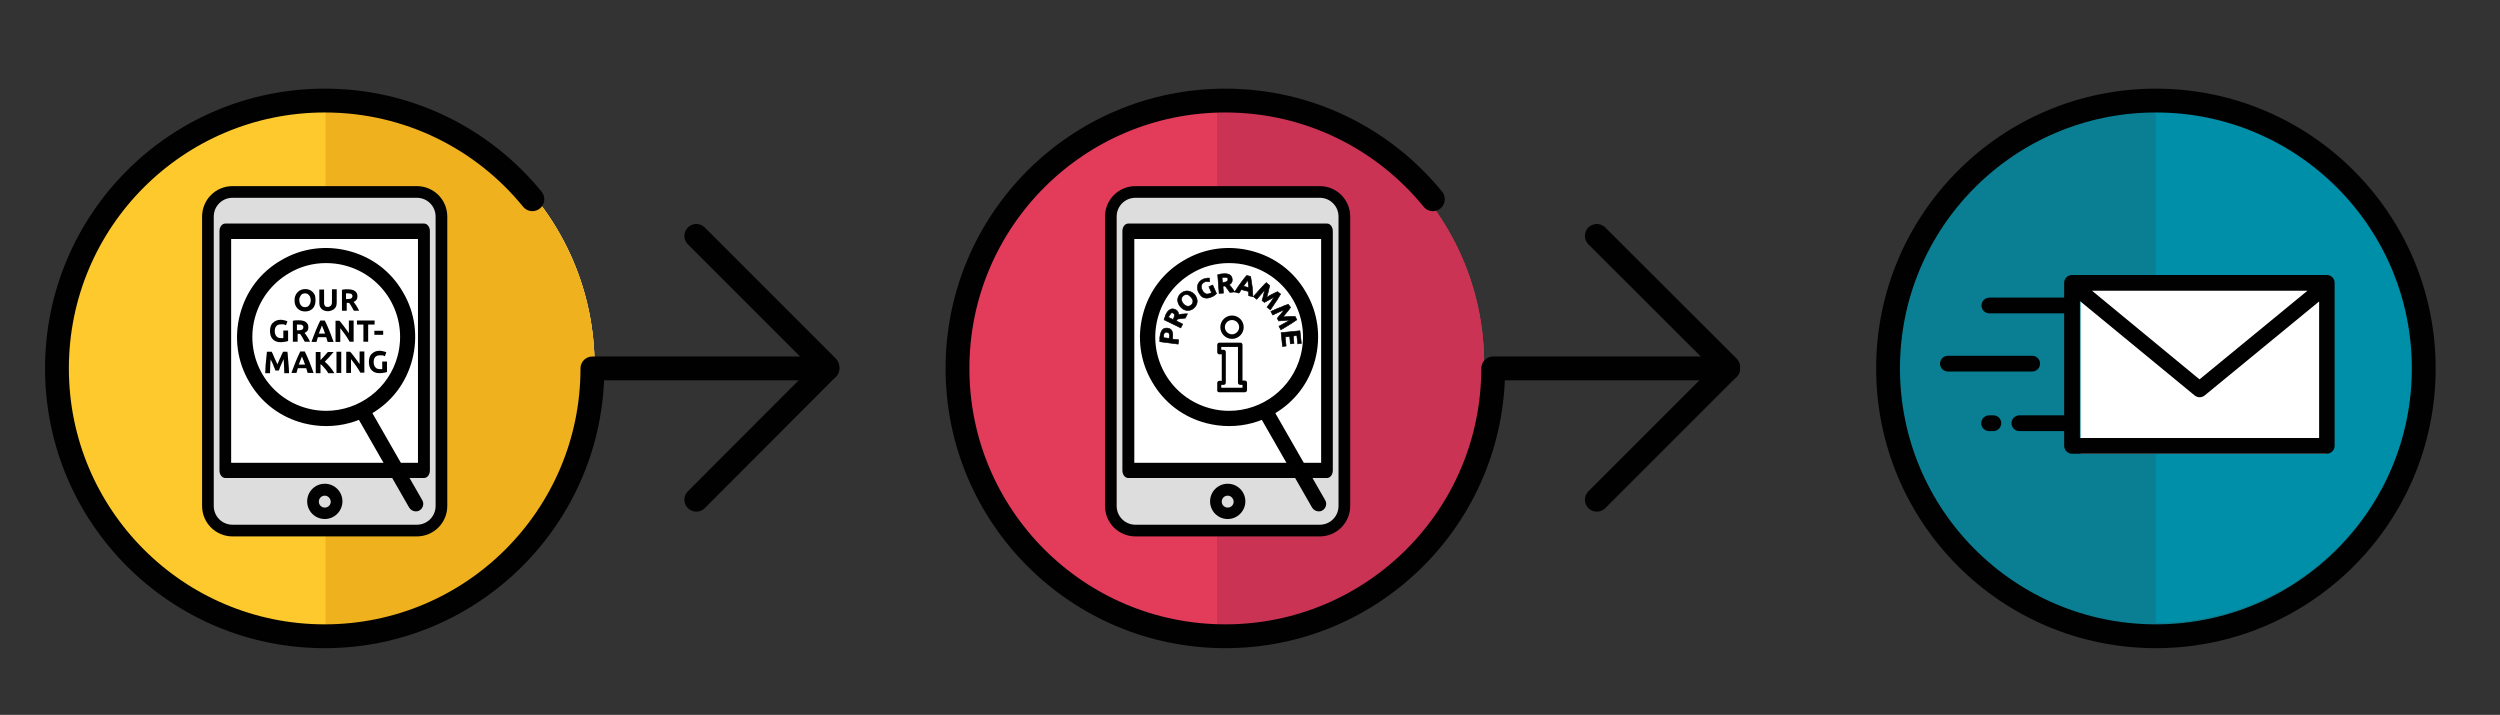 <?xml version="1.0" encoding="utf-8"?>
<!-- Generator: Adobe Illustrator 22.0.1, SVG Export Plug-In . SVG Version: 6.00 Build 0)  -->
<svg version="1.1" id="Layer_1" xmlns="http://www.w3.org/2000/svg" xmlns:xlink="http://www.w3.org/1999/xlink" x="0px" y="0px"
	 viewBox="0 0 1049.1 300" style="enable-background:new 0 0 1049.1 300;" xml:space="preserve">
<rect x="0" y="0" width="1049.1" height="300" fill="#333333" stroke="none"/>
<style type="text/css">
	.st0{fill:#FFFFFF;}
	.st1{fill:#FDC92C;}
	.st2{fill:#EFB21E;}
	.st3{fill:none;stroke:#010101;stroke-width:10;stroke-linecap:round;stroke-linejoin:round;stroke-miterlimit:10;}
	.st4{fill:#DDDDDD;}
	.st5{fill:#010101;}
	.st6{fill:#E33B5A;}
	.st7{fill:#CA3353;}
	.st8{fill:#010101;stroke:#000000;stroke-width:0.25;stroke-miterlimit:10;}
	.st9{opacity:0.81;fill:#008FA8;}
	.st10{fill:#008FA8;}
	.st11{fill:none;stroke:#010101;stroke-width:10;stroke-miterlimit:10;}
</style>
<g>
	<path class="st0" d="M249.5,153.6c0,62.4-50.6,112.9-112.9,112.9c-62.4,0-112.9-50.6-112.9-112.9c0-62.4,50.6-112.9,112.9-112.9
		C198.9,40.7,249.5,91.3,249.5,153.6z"/>
	<g>
		<path class="st1" d="M249.5,153.6c0,62.4-50.6,112.9-112.9,112.9c-62.4,0-112.9-50.6-112.9-112.9c0-62.4,50.6-112.9,112.9-112.9
			C198.9,40.7,249.5,91.3,249.5,153.6z"/>
		<path class="st2" d="M136.6,40.7v225.9c62.4,0,112.9-50.6,112.9-112.9C249.5,91.3,198.9,40.7,136.6,40.7z"/>
	</g>
	<g>
		<path class="st3" d="M223.4,83.6c-20.6-25.3-52-41.4-87.1-41.4c-62.1,0-112.4,50.3-112.4,112.4S74.2,267,136.2,267
			s112.4-50.3,112.4-112.4h98.6"/>
		<line class="st3" x1="347.2" y1="154.6" x2="292.2" y2="209.7"/>
		<line class="st3" x1="347.2" y1="154" x2="292.2" y2="99"/>
	</g>
	<g>
		<path class="st4" d="M174.9,222.7H97.6c-5.7,0-10.4-4.6-10.4-10.4V90.9c0-5.7,4.6-10.4,10.4-10.4h77.3c5.7,0,10.4,4.6,10.4,10.4
			v121.4C185.3,218.1,180.6,222.7,174.9,222.7z"/>
		<rect x="95.1" y="98.1" class="st0" width="81.5" height="100.7"/>
		<path class="st5" d="M174.9,225.1H97.6c-7.1,0-12.8-5.7-12.8-12.8V90.9c0-7.1,5.7-12.8,12.8-12.8h77.3c7.1,0,12.8,5.7,12.8,12.8
			v121.4C187.7,219.4,182,225.1,174.9,225.1z M97.6,83c-4.4,0-7.9,3.5-7.9,7.9v121.4c0,4.4,3.5,7.9,7.9,7.9h77.3
			c4.4,0,7.9-3.5,7.9-7.9V90.9c0-4.4-3.5-7.9-7.9-7.9H97.6z"/>
		<path class="st5" d="M177.9,200.6H94.6c-1.4,0-2.5-1.4-2.5-3.2V97c0-1.8,1.1-3.2,2.5-3.2h83.3c1.4,0,2.5,1.4,2.5,3.2v100.4
			C180.4,199.2,179.3,200.6,177.9,200.6z M97,194.2h78.4v-93.9H97V194.2z"/>
		<circle class="st4" cx="136.3" cy="210.4" r="4.9"/>
		<path class="st5" d="M136.3,217.8c-4.1,0-7.4-3.3-7.4-7.4s3.3-7.4,7.4-7.4s7.4,3.3,7.4,7.4S140.3,217.8,136.3,217.8z M136.3,208
			c-1.4,0-2.5,1.1-2.5,2.5c0,1.4,1.1,2.5,2.5,2.5c1.4,0,2.5-1.1,2.5-2.5C138.7,209.1,137.6,208,136.3,208z"/>
		<g>
			<path class="st5" d="M132.4,126c0,0.8-0.1,1.4-0.3,2c-0.2,0.6-0.5,1.1-0.9,1.5c-0.4,0.4-0.9,0.7-1.4,0.9
				c-0.5,0.2-1.1,0.3-1.8,0.3c-0.6,0-1.2-0.1-1.7-0.3c-0.5-0.2-1-0.5-1.4-0.9c-0.4-0.4-0.7-0.9-1-1.5c-0.2-0.6-0.3-1.3-0.3-2
				c0-0.8,0.1-1.4,0.4-2c0.2-0.6,0.6-1.1,1-1.5c0.4-0.4,0.9-0.7,1.4-0.9c0.5-0.2,1.1-0.3,1.7-0.3c0.6,0,1.2,0.1,1.7,0.3
				c0.5,0.2,1,0.5,1.4,0.9c0.4,0.4,0.7,0.9,1,1.5C132.3,124.5,132.4,125.2,132.4,126z M125.6,126c0,0.4,0.1,0.8,0.2,1.2
				c0.1,0.4,0.3,0.7,0.5,0.9c0.2,0.3,0.4,0.4,0.7,0.6c0.3,0.1,0.6,0.2,1,0.2c0.4,0,0.7-0.1,1-0.2c0.3-0.1,0.5-0.3,0.7-0.6
				c0.2-0.3,0.4-0.6,0.5-0.9c0.1-0.4,0.2-0.7,0.2-1.2c0-0.4-0.1-0.8-0.2-1.2c-0.1-0.4-0.3-0.7-0.5-0.9c-0.2-0.3-0.5-0.4-0.7-0.6
				c-0.3-0.1-0.6-0.2-1-0.2c-0.4,0-0.7,0.1-1,0.2c-0.3,0.1-0.5,0.3-0.7,0.6c-0.2,0.3-0.4,0.6-0.5,0.9
				C125.6,125.1,125.6,125.5,125.6,126z"/>
			<path class="st5" d="M137.6,130.6c-0.6,0-1.2-0.1-1.6-0.3c-0.5-0.2-0.8-0.4-1.1-0.7c-0.3-0.3-0.5-0.7-0.7-1.1
				c-0.1-0.4-0.2-0.9-0.2-1.4v-5.6h2v5.4c0,0.4,0,0.7,0.1,0.9c0.1,0.3,0.2,0.5,0.3,0.6c0.1,0.2,0.3,0.3,0.5,0.3
				c0.2,0.1,0.4,0.1,0.7,0.1c0.5,0,0.9-0.2,1.2-0.5c0.3-0.3,0.5-0.8,0.5-1.5v-5.4h2v5.6c0,0.5-0.1,1-0.2,1.4
				c-0.1,0.4-0.4,0.8-0.7,1.1c-0.3,0.3-0.7,0.6-1.1,0.7C138.7,130.5,138.2,130.6,137.6,130.6z"/>
			<path class="st5" d="M145.8,121.4c1.3,0,2.4,0.2,3.1,0.7c0.7,0.5,1.1,1.2,1.1,2.2c0,0.6-0.1,1.1-0.4,1.5
				c-0.3,0.4-0.7,0.7-1.2,0.9c0.2,0.2,0.4,0.5,0.6,0.8c0.2,0.3,0.4,0.6,0.6,0.9c0.2,0.3,0.4,0.6,0.6,1c0.2,0.3,0.3,0.7,0.5,1h-2.2
				c-0.2-0.3-0.3-0.6-0.5-0.9c-0.2-0.3-0.3-0.6-0.5-0.9c-0.2-0.3-0.4-0.6-0.5-0.8c-0.2-0.3-0.3-0.5-0.5-0.7h-1v3.3h-2v-8.8
				c0.4-0.1,0.9-0.1,1.4-0.2C145,121.4,145.4,121.4,145.8,121.4z M145.9,123.1c-0.1,0-0.3,0-0.4,0c-0.1,0-0.2,0-0.3,0v2.4h0.6
				c0.8,0,1.3-0.1,1.6-0.3c0.3-0.2,0.5-0.5,0.5-1c0-0.4-0.2-0.7-0.5-0.9C147,123.2,146.5,123.1,145.9,123.1z"/>
			<path class="st5" d="M117.9,136.1c-0.9,0-1.6,0.3-2,0.8c-0.4,0.5-0.6,1.2-0.6,2.1c0,0.4,0.1,0.8,0.2,1.2c0.1,0.4,0.3,0.7,0.5,0.9
				c0.2,0.3,0.5,0.5,0.8,0.6c0.3,0.1,0.7,0.2,1.1,0.2c0.2,0,0.4,0,0.6,0c0.2,0,0.3,0,0.4-0.1v-3.1h2v4.4c-0.2,0.1-0.6,0.2-1.2,0.3
				c-0.5,0.1-1.2,0.2-2,0.2c-0.7,0-1.3-0.1-1.8-0.3c-0.5-0.2-1-0.5-1.4-0.9c-0.4-0.4-0.7-0.9-0.9-1.5c-0.2-0.6-0.3-1.2-0.3-2
				c0-0.7,0.1-1.4,0.3-2c0.2-0.6,0.5-1.1,1-1.5c0.4-0.4,0.9-0.7,1.4-0.9c0.5-0.2,1.1-0.3,1.7-0.3c0.4,0,0.8,0,1.1,0.1
				c0.3,0.1,0.6,0.1,0.9,0.2c0.2,0.1,0.4,0.1,0.6,0.2c0.2,0.1,0.3,0.1,0.3,0.2l-0.6,1.6c-0.3-0.1-0.6-0.3-0.9-0.4
				C118.7,136.1,118.3,136.1,117.9,136.1z"/>
			<path class="st5" d="M125.2,134.4c1.3,0,2.4,0.2,3.1,0.7c0.7,0.5,1.1,1.2,1.1,2.2c0,0.6-0.1,1.1-0.4,1.5
				c-0.3,0.4-0.7,0.7-1.2,0.9c0.2,0.2,0.4,0.5,0.6,0.8c0.2,0.3,0.4,0.6,0.6,0.9c0.2,0.3,0.4,0.6,0.6,1c0.2,0.3,0.3,0.7,0.5,1h-2.2
				c-0.2-0.3-0.3-0.6-0.5-0.9c-0.2-0.3-0.3-0.6-0.5-0.9c-0.2-0.3-0.4-0.6-0.5-0.8c-0.2-0.3-0.3-0.5-0.5-0.7h-1v3.3h-2v-8.8
				c0.4-0.1,0.9-0.1,1.4-0.2C124.4,134.5,124.8,134.4,125.2,134.4z M125.3,136.2c-0.1,0-0.3,0-0.4,0c-0.1,0-0.2,0-0.3,0v2.4h0.6
				c0.8,0,1.3-0.1,1.6-0.3c0.3-0.2,0.5-0.5,0.5-1c0-0.4-0.2-0.7-0.5-0.9C126.4,136.2,125.9,136.2,125.3,136.2z"/>
			<path class="st5" d="M137.5,143.5c-0.1-0.3-0.2-0.6-0.3-1c-0.1-0.3-0.2-0.7-0.3-1h-3.5c-0.1,0.3-0.2,0.7-0.3,1
				c-0.1,0.3-0.2,0.6-0.3,1h-2.1c0.3-1,0.7-1.8,1-2.7c0.3-0.8,0.6-1.6,0.9-2.3c0.3-0.7,0.6-1.4,0.9-2.1c0.3-0.6,0.6-1.3,0.9-1.9h1.9
				c0.3,0.6,0.6,1.3,0.9,1.9c0.3,0.6,0.6,1.3,0.9,2.1c0.3,0.7,0.6,1.5,0.9,2.3s0.6,1.7,1,2.7H137.5z M135.1,136.6
				c0,0.1-0.1,0.3-0.2,0.5c-0.1,0.2-0.2,0.5-0.3,0.8c-0.1,0.3-0.2,0.6-0.4,1c-0.1,0.4-0.3,0.7-0.4,1.1h2.6c-0.1-0.4-0.3-0.8-0.4-1.1
				c-0.1-0.4-0.2-0.7-0.4-1c-0.1-0.3-0.2-0.5-0.3-0.8C135.2,136.9,135.2,136.7,135.1,136.6z"/>
			<path class="st5" d="M146.8,143.5c-0.6-1-1.2-2-1.9-3c-0.7-1-1.4-1.9-2.1-2.8v5.8h-2v-8.9h1.6c0.3,0.3,0.6,0.6,0.9,1
				c0.3,0.4,0.7,0.9,1,1.3c0.4,0.5,0.7,1,1.1,1.5c0.4,0.5,0.7,1,1,1.4v-5.3h2v8.9H146.8z"/>
			<path class="st5" d="M157.2,134.5v1.7h-2.7v7.2h-2v-7.2h-2.7v-1.7H157.2z"/>
			<path class="st5" d="M157.1,138.8h3.7v1.7h-3.7V138.8z"/>
			<path class="st5" d="M114,147.6c0.2,0.3,0.3,0.6,0.5,1c0.2,0.4,0.4,0.9,0.6,1.4c0.2,0.5,0.4,1,0.7,1.5c0.2,0.5,0.4,1,0.6,1.4
				c0.2-0.4,0.4-0.9,0.6-1.4c0.2-0.5,0.4-1,0.7-1.5c0.2-0.5,0.4-0.9,0.6-1.4c0.2-0.4,0.4-0.8,0.5-1h1.8c0.1,0.6,0.2,1.3,0.2,2
				c0.1,0.7,0.1,1.5,0.2,2.3c0.1,0.8,0.1,1.6,0.2,2.4c0,0.8,0.1,1.5,0.1,2.3h-2c0-0.9-0.1-1.8-0.1-2.8c0-1-0.1-2.1-0.2-3.1
				c-0.2,0.4-0.3,0.8-0.5,1.2c-0.2,0.4-0.4,0.9-0.6,1.3c-0.2,0.4-0.4,0.9-0.5,1.3c-0.2,0.4-0.3,0.7-0.4,1h-1.4
				c-0.1-0.3-0.3-0.6-0.4-1c-0.2-0.4-0.4-0.8-0.5-1.3c-0.2-0.4-0.4-0.9-0.6-1.3c-0.2-0.4-0.4-0.8-0.5-1.2c-0.1,1-0.2,2.1-0.2,3.1
				c0,1-0.1,2-0.1,2.8h-2c0-0.7,0.1-1.5,0.1-2.3c0-0.8,0.1-1.6,0.2-2.4c0.1-0.8,0.1-1.6,0.2-2.3c0.1-0.7,0.2-1.4,0.2-2H114z"/>
			<path class="st5" d="M129.1,156.5c-0.1-0.3-0.2-0.6-0.3-1c-0.1-0.3-0.2-0.7-0.3-1H125c-0.1,0.3-0.2,0.7-0.3,1
				c-0.1,0.3-0.2,0.6-0.3,1h-2.1c0.3-1,0.7-1.8,1-2.7c0.3-0.8,0.6-1.6,0.9-2.3c0.3-0.7,0.6-1.4,0.9-2.1c0.3-0.6,0.6-1.3,0.9-1.9h1.9
				c0.3,0.6,0.6,1.3,0.9,1.9c0.3,0.6,0.6,1.3,0.9,2.1c0.3,0.7,0.6,1.5,0.9,2.3c0.3,0.8,0.6,1.7,1,2.7H129.1z M126.7,149.6
				c0,0.1-0.1,0.3-0.2,0.5c-0.1,0.2-0.2,0.5-0.3,0.8c-0.1,0.3-0.2,0.6-0.4,1c-0.1,0.4-0.3,0.7-0.4,1.1h2.6c-0.1-0.4-0.3-0.8-0.4-1.1
				c-0.1-0.4-0.2-0.7-0.4-1c-0.1-0.3-0.2-0.5-0.3-0.8C126.8,149.9,126.8,149.7,126.7,149.6z"/>
			<path class="st5" d="M137.7,156.5c-0.2-0.3-0.4-0.6-0.6-0.9c-0.2-0.3-0.5-0.7-0.8-1c-0.3-0.3-0.6-0.7-0.9-1
				c-0.3-0.3-0.6-0.6-0.9-0.8v3.8h-2v-8.9h2v3.4c0.5-0.5,1-1.1,1.6-1.7c0.5-0.6,1-1.1,1.5-1.7h2.4c-0.6,0.7-1.2,1.4-1.8,2.1
				c-0.6,0.7-1.3,1.3-1.9,2c0.7,0.6,1.4,1.3,2.1,2.1c0.7,0.8,1.3,1.7,1.9,2.7H137.7z"/>
			<path class="st5" d="M141.2,147.6h2v8.9h-2V147.6z"/>
			<path class="st5" d="M151.3,156.5c-0.6-1-1.2-2-1.9-3c-0.7-1-1.4-1.9-2.1-2.8v5.8h-2v-8.9h1.6c0.3,0.3,0.6,0.6,0.9,1
				c0.3,0.4,0.7,0.9,1,1.3c0.4,0.5,0.7,1,1.1,1.5c0.4,0.5,0.7,1,1,1.4v-5.3h2v8.9H151.3z"/>
			<path class="st5" d="M159.4,149.1c-0.9,0-1.6,0.3-2,0.8c-0.4,0.5-0.6,1.2-0.6,2.1c0,0.4,0.1,0.8,0.2,1.2c0.1,0.4,0.3,0.7,0.5,0.9
				c0.2,0.3,0.5,0.5,0.8,0.6c0.3,0.1,0.7,0.2,1.1,0.2c0.2,0,0.4,0,0.6,0c0.2,0,0.3,0,0.4-0.1v-3.1h2v4.4c-0.2,0.1-0.6,0.2-1.2,0.3
				c-0.5,0.1-1.2,0.2-2,0.2c-0.7,0-1.3-0.1-1.8-0.3c-0.5-0.2-1-0.5-1.4-0.9c-0.4-0.4-0.7-0.9-0.9-1.5c-0.2-0.6-0.3-1.2-0.3-2
				c0-0.7,0.1-1.4,0.3-2c0.2-0.6,0.5-1.1,1-1.5c0.4-0.4,0.9-0.7,1.4-0.9c0.5-0.2,1.1-0.3,1.7-0.3c0.4,0,0.8,0,1.1,0.1
				c0.3,0.1,0.6,0.1,0.9,0.2c0.2,0.1,0.4,0.1,0.6,0.2c0.2,0.1,0.3,0.1,0.3,0.2l-0.6,1.6c-0.3-0.1-0.6-0.3-0.9-0.4
				C160.2,149.2,159.8,149.1,159.4,149.1z"/>
		</g>
		<g>
			<path d="M136.9,178.8c-3.2,0-6.3-0.4-9.5-1.2c-9.7-2.5-17.8-8.6-22.8-17.3c-5.1-8.6-6.4-18.7-3.9-28.3
				c2.5-9.7,8.6-17.8,17.3-22.8c8.6-5.1,18.7-6.4,28.3-3.9c9.7,2.5,17.8,8.6,22.8,17.3c5.1,8.6,6.4,18.7,3.9,28.3
				c-2.5,9.7-8.6,17.8-17.3,22.8C150,177.1,143.5,178.8,136.9,178.8z M136.8,110.4c-5.4,0-10.8,1.4-15.6,4.3
				c-7.1,4.2-12.2,10.9-14.3,18.9c-4.3,16.6,5.6,33.5,22.2,37.8c2.6,0.7,5.2,1,7.8,1c13.8,0,26.4-9.3,30-23.2v0
				c4.3-16.6-5.6-33.5-22.2-37.8C142.1,110.7,139.4,110.4,136.8,110.4z"/>
			<path d="M174.5,214.6c-1.1,0-2.2-0.6-2.8-1.6l-21.6-37.7c-0.9-1.5-0.3-3.5,1.2-4.3c1.5-0.9,3.5-0.3,4.3,1.2l21.6,37.7
				c0.9,1.5,0.3,3.5-1.2,4.3C175.6,214.5,175,214.6,174.5,214.6z"/>
		</g>
	</g>
</g>
<g>
	<g>
		<path class="st6" d="M622.8,152.7c0,61.9-50.2,112.1-112.1,112.1c-61.9,0-112.1-50.2-112.1-112.1c0-61.9,50.2-112.1,112.1-112.1
			C572.6,40.6,622.8,90.8,622.8,152.7z"/>
		<path class="st7" d="M510.7,40.6v224.2c61.9,0,112.1-50.2,112.1-112.1C622.8,90.8,572.6,40.6,510.7,40.6z"/>
	</g>
	<g>
		<path class="st3" d="M601.3,83.6c-20.6-25.3-52-41.4-87.1-41.4c-62.1,0-112.4,50.3-112.4,112.4S452.1,267,514.2,267
			s112.4-50.3,112.4-112.4h98.6"/>
		<line class="st3" x1="725.2" y1="154.6" x2="670.1" y2="209.7"/>
		<line class="st3" x1="725.2" y1="154" x2="670.1" y2="99"/>
	</g>
	<g>
		<path class="st4" d="M553.8,222.7h-77.3c-5.7,0-10.4-4.6-10.4-10.4V90.9c0-5.7,4.6-10.4,10.4-10.4h77.3c5.7,0,10.4,4.6,10.4,10.4
			v121.4C564.2,218.1,559.6,222.7,553.8,222.7z"/>
		<rect x="474" y="98.1" class="st0" width="81.5" height="100.7"/>
		<path class="st5" d="M553.8,225.1h-77.3c-7.1,0-12.8-5.7-12.8-12.8V90.9c0-7.1,5.7-12.8,12.8-12.8h77.3c7.1,0,12.8,5.7,12.8,12.8
			v121.4C566.6,219.4,560.9,225.1,553.8,225.1z M476.5,83c-4.4,0-7.9,3.5-7.9,7.9v121.4c0,4.4,3.5,7.9,7.9,7.9h77.3
			c4.4,0,7.9-3.5,7.9-7.9V90.9c0-4.4-3.5-7.9-7.9-7.9H476.5z"/>
		<path class="st5" d="M556.8,200.6h-83.3c-1.4,0-2.5-1.4-2.5-3.2V97c0-1.8,1.1-3.2,2.5-3.2h83.3c1.4,0,2.5,1.4,2.5,3.2v100.4
			C559.3,199.2,558.2,200.6,556.8,200.6z M476,194.2h78.4v-93.9H476V194.2z"/>
		<circle class="st4" cx="515.2" cy="210.4" r="4.9"/>
		<path class="st5" d="M515.2,217.8c-4.1,0-7.4-3.3-7.4-7.4s3.3-7.4,7.4-7.4c4.1,0,7.4,3.3,7.4,7.4S519.2,217.8,515.2,217.8z
			 M515.2,208c-1.4,0-2.5,1.1-2.5,2.5c0,1.4,1.1,2.5,2.5,2.5c1.4,0,2.5-1.1,2.5-2.5C517.6,209.1,516.5,208,515.2,208z"/>
		<g>
			<path d="M515.8,178.8c-3.2,0-6.3-0.4-9.5-1.2c-9.7-2.5-17.8-8.6-22.8-17.3c-5.1-8.6-6.4-18.7-3.9-28.3
				c2.5-9.7,8.6-17.8,17.3-22.8c8.6-5.1,18.7-6.4,28.3-3.9c9.7,2.5,17.8,8.6,22.8,17.3c5.1,8.6,6.4,18.7,3.9,28.3
				c-2.5,9.7-8.6,17.8-17.3,22.8C528.9,177.1,522.4,178.8,515.8,178.8z M515.7,110.4c-5.4,0-10.8,1.4-15.6,4.3
				c-7.1,4.2-12.2,10.9-14.3,18.9c-4.3,16.6,5.6,33.5,22.2,37.8c2.6,0.7,5.2,1,7.8,1c13.8,0,26.4-9.3,30-23.2v0
				c4.3-16.6-5.6-33.5-22.2-37.8C521,110.7,518.4,110.4,515.7,110.4z"/>
			<path d="M553.4,214.6c-1.1,0-2.2-0.6-2.8-1.6L529,175.3c-0.9-1.5-0.3-3.5,1.2-4.3c1.5-0.9,3.5-0.3,4.3,1.2l21.6,37.7
				c0.9,1.5,0.3,3.5-1.2,4.3C554.5,214.5,553.9,214.6,553.4,214.6z"/>
		</g>
		<g>
			<path class="st5" d="M517,142.2c2.7,0,4.9-2.2,4.9-4.9c0-2.7-2.2-4.9-4.9-4.9s-4.9,2.2-4.9,4.9S514.3,142.2,517,142.2z
				 M517,134.3c1.7,0,3,1.4,3,3s-1.4,3-3,3s-3-1.4-3-3S515.3,134.3,517,134.3z"/>
			<path class="st5" d="M511.6,164.6h10.8c0.5,0,0.9-0.4,0.9-0.9v-3.1c0-0.5-0.4-0.9-0.9-0.9h-1v-15c0-0.5-0.4-0.9-0.9-0.9h-8.8
				c-0.5,0-0.9,0.4-0.9,0.9v3.1c0,0.5,0.4,0.9,0.9,0.9h1v11.1h-1c-0.5,0-0.9,0.4-0.9,0.9v3.1C510.7,164.2,511.1,164.6,511.6,164.6z
				 M512.5,161.5h1c0.5,0,0.9-0.4,0.9-0.9v-12.9c0-0.5-0.4-0.9-0.9-0.9h-1v-1.2h7v15c0,0.5,0.4,0.9,0.9,0.9h1v1.2h-8.9V161.5
				L512.5,161.5z"/>
		</g>
		<g>
			<path class="st8" d="M486.8,141c0.2-1.2,0.5-2,1-2.6c0.5-0.6,1.2-0.8,2.1-0.7c0.9,0.1,1.6,0.5,1.9,1.2c0.3,0.7,0.4,1.6,0.3,2.8
				l-0.1,0.6l2.6,0.3l-0.2,1.8l-7.7-1c0-0.4,0-0.8,0-1.2C486.7,141.7,486.7,141.3,486.8,141z M488.3,141c0,0.1,0,0.3,0,0.4
				c0,0.1,0,0.2,0,0.3l2.3,0.3l0.1-0.6c0.1-0.6,0.1-1.1-0.1-1.4c-0.1-0.3-0.4-0.5-0.9-0.6c-0.2,0-0.4,0-0.6,0
				c-0.2,0.1-0.3,0.2-0.4,0.3c-0.1,0.1-0.2,0.3-0.3,0.5S488.3,140.8,488.3,141z"/>
			<path class="st8" d="M489.2,132.1c0.5-1.1,1.1-1.8,1.8-2.2c0.7-0.4,1.4-0.4,2.2,0c0.5,0.2,0.9,0.6,1.1,0.9
				c0.2,0.4,0.3,0.8,0.3,1.3c0.2-0.1,0.5-0.1,0.8-0.2s0.6-0.1,0.9-0.1c0.3,0,0.7-0.1,1-0.1c0.3,0,0.7,0,1,0l-0.9,1.8
				c-0.3,0-0.6,0-0.9,0.1c-0.3,0-0.6,0-0.9,0.1c-0.3,0-0.6,0.1-0.8,0.1c-0.3,0-0.5,0.1-0.7,0.1l-0.4,0.8l2.6,1.3l-0.8,1.6l-7-3.4
				c0.1-0.4,0.2-0.8,0.4-1.2C488.9,132.7,489.1,132.4,489.2,132.1z M490.6,132.6c-0.1,0.1-0.1,0.2-0.1,0.3s-0.1,0.2-0.1,0.3l1.9,0.9
				l0.2-0.5c0.3-0.6,0.4-1.1,0.4-1.4c0-0.3-0.2-0.6-0.6-0.8c-0.3-0.2-0.7-0.2-0.9,0C491.2,131.8,490.9,132.1,490.6,132.6z"/>
			<path class="st8" d="M501.1,123.4c0.5,0.5,0.8,1,1,1.5c0.2,0.5,0.3,1,0.3,1.5c0,0.5-0.1,1-0.3,1.4c-0.2,0.5-0.5,0.9-0.9,1.3
				c-0.4,0.4-0.8,0.7-1.3,0.9c-0.5,0.2-0.9,0.3-1.4,0.3c-0.5,0-1-0.1-1.5-0.3c-0.5-0.2-1-0.6-1.5-1.1c-0.5-0.5-0.8-1-1-1.5
				c-0.2-0.5-0.3-1-0.3-1.5c0-0.5,0.1-1,0.3-1.4c0.2-0.5,0.5-0.9,0.9-1.2c0.4-0.4,0.8-0.7,1.3-0.9c0.5-0.2,0.9-0.3,1.4-0.3
				c0.5,0,1,0.1,1.5,0.3C500.1,122.6,500.6,122.9,501.1,123.4z M496.7,127.6c0.3,0.3,0.6,0.5,0.8,0.6c0.3,0.2,0.6,0.3,0.9,0.3
				c0.3,0,0.6,0,0.8-0.1c0.3-0.1,0.5-0.3,0.8-0.5c0.2-0.2,0.4-0.5,0.5-0.8c0.1-0.3,0.1-0.5,0.1-0.8c0-0.3-0.1-0.6-0.3-0.9
				c-0.2-0.3-0.4-0.6-0.6-0.8c-0.3-0.3-0.6-0.5-0.8-0.7s-0.6-0.3-0.9-0.3c-0.3,0-0.6,0-0.8,0.1c-0.3,0.1-0.5,0.3-0.8,0.5
				c-0.2,0.2-0.4,0.5-0.5,0.8c-0.1,0.3-0.1,0.6-0.1,0.8c0,0.3,0.1,0.6,0.3,0.9C496.3,127.1,496.5,127.4,496.7,127.6z"/>
			<path class="st8" d="M505.6,118.3c-0.8,0.3-1.2,0.8-1.4,1.4c-0.2,0.6-0.1,1.2,0.3,2c0.2,0.4,0.3,0.7,0.6,0.9
				c0.2,0.3,0.4,0.4,0.7,0.6c0.3,0.1,0.5,0.2,0.8,0.2c0.3,0,0.6-0.1,1-0.2c0.2-0.1,0.3-0.2,0.5-0.2c0.1-0.1,0.2-0.1,0.3-0.2
				l-1.1-2.5l1.6-0.7l1.6,3.6c-0.2,0.2-0.4,0.4-0.8,0.7c-0.4,0.3-0.9,0.6-1.5,0.8c-0.5,0.2-1.1,0.4-1.6,0.4c-0.5,0-1,0-1.5-0.2
				c-0.5-0.2-0.9-0.5-1.2-0.9c-0.4-0.4-0.7-0.9-1-1.5c-0.3-0.6-0.4-1.2-0.4-1.7c0-0.5,0.1-1.1,0.2-1.5c0.2-0.5,0.5-0.9,0.8-1.2
				c0.4-0.4,0.8-0.7,1.3-0.9c0.3-0.2,0.7-0.3,1-0.3c0.3-0.1,0.6-0.1,0.8-0.2c0.2,0,0.4,0,0.6,0c0.2,0,0.3,0,0.3,0l0.1,1.5
				c-0.3,0-0.6,0-0.9,0C506.2,118,505.9,118.1,505.6,118.3z"/>
			<path class="st8" d="M513.2,114.9c1.2-0.1,2.1,0,2.8,0.4c0.7,0.4,1,1,1.1,1.9c0,0.6,0,1-0.3,1.4c-0.2,0.4-0.6,0.7-1,0.9
				c0.2,0.2,0.4,0.4,0.6,0.6c0.2,0.2,0.4,0.5,0.6,0.8c0.2,0.3,0.4,0.5,0.6,0.8c0.2,0.3,0.4,0.6,0.5,0.8l-2,0.2
				c-0.2-0.2-0.3-0.5-0.5-0.7c-0.2-0.3-0.3-0.5-0.5-0.7c-0.2-0.2-0.4-0.5-0.5-0.7c-0.2-0.2-0.3-0.4-0.5-0.6l-0.9,0.1l0.2,2.9
				l-1.8,0.1l-0.6-7.8c0.4-0.1,0.8-0.2,1.2-0.3C512.5,115,512.9,114.9,513.2,114.9z M513.4,116.4c-0.1,0-0.2,0-0.3,0
				c-0.1,0-0.2,0-0.3,0l0.2,2.1l0.5,0c0.7-0.1,1.1-0.2,1.4-0.4c0.3-0.2,0.4-0.5,0.4-0.9c0-0.4-0.2-0.7-0.5-0.8
				C514.4,116.4,514,116.3,513.4,116.4z"/>
			<path class="st8" d="M524,124.1c0-0.3,0-0.6,0-0.9c0-0.3,0-0.6-0.1-0.9l-3-0.8c-0.2,0.3-0.3,0.5-0.5,0.8
				c-0.2,0.3-0.3,0.5-0.5,0.7l-1.8-0.5c0.5-0.7,1-1.4,1.4-2.1c0.4-0.6,0.9-1.2,1.3-1.8c0.4-0.5,0.8-1.1,1.2-1.6
				c0.4-0.5,0.8-1,1.2-1.4l1.6,0.4c0.1,0.6,0.2,1.2,0.3,1.8c0.1,0.6,0.2,1.3,0.3,2c0.1,0.7,0.2,1.4,0.2,2.2c0.1,0.8,0.1,1.6,0.2,2.5
				L524,124.1z M523.6,117.6c-0.1,0.1-0.2,0.2-0.3,0.4c-0.1,0.2-0.3,0.4-0.4,0.6c-0.2,0.2-0.3,0.5-0.5,0.7c-0.2,0.3-0.4,0.6-0.6,0.8
				l2.2,0.6c0-0.4-0.1-0.7-0.1-1c0-0.3-0.1-0.6-0.1-0.9c0-0.3-0.1-0.5-0.1-0.7C523.6,117.9,523.6,117.7,523.6,117.6z"/>
			<path class="st8" d="M532.8,119.8c0,0.3-0.1,0.6-0.2,1c-0.1,0.4-0.2,0.8-0.3,1.3c-0.1,0.5-0.2,0.9-0.4,1.4
				c-0.1,0.5-0.2,0.9-0.4,1.3c0.4-0.2,0.8-0.4,1.2-0.7c0.4-0.2,0.8-0.5,1.3-0.7c0.4-0.2,0.8-0.4,1.2-0.6c0.4-0.2,0.7-0.3,0.9-0.4
				l1.3,1c-0.3,0.5-0.6,1-0.9,1.5c-0.3,0.6-0.7,1.1-1.1,1.7c-0.4,0.6-0.8,1.2-1.2,1.8c-0.4,0.6-0.8,1.1-1.1,1.6l-1.4-1.1
				c0.5-0.6,0.9-1.3,1.5-2c0.5-0.7,1-1.5,1.5-2.3c-0.3,0.2-0.6,0.4-1,0.6c-0.4,0.2-0.7,0.4-1.1,0.6c-0.4,0.2-0.7,0.4-1.1,0.6
				c-0.3,0.2-0.6,0.3-0.9,0.5l-1-0.8c0.1-0.3,0.2-0.6,0.3-1c0.1-0.4,0.2-0.8,0.3-1.2c0.1-0.4,0.2-0.8,0.3-1.2
				c0.1-0.4,0.2-0.8,0.3-1.1c-0.6,0.7-1.2,1.4-1.8,2.1s-1.1,1.3-1.6,1.9l-1.4-1.1c0.4-0.5,0.8-1,1.3-1.5c0.5-0.5,0.9-1.1,1.4-1.6
				c0.5-0.5,0.9-1,1.4-1.5c0.4-0.5,0.9-0.9,1.3-1.3L532.8,119.8z"/>
			<path class="st8" d="M541.6,129c-0.2,0.2-0.4,0.5-0.6,0.8s-0.5,0.7-0.8,1c-0.3,0.4-0.6,0.7-0.9,1.1c-0.3,0.4-0.6,0.7-0.9,1.1
				c0.4,0,0.9-0.1,1.4-0.1c0.5,0,1-0.1,1.4-0.1c0.5,0,0.9,0,1.3,0c0.4,0,0.8,0,1,0l0.7,1.4c-0.4,0.3-0.9,0.6-1.5,1
				c-0.5,0.4-1.1,0.7-1.7,1.1c-0.6,0.4-1.2,0.7-1.8,1.1c-0.6,0.4-1.2,0.7-1.7,1l-0.8-1.5c0.7-0.4,1.4-0.8,2.2-1.2
				c0.8-0.4,1.6-0.9,2.4-1.4c-0.3,0-0.7,0-1.2,0.1c-0.4,0-0.8,0.1-1.3,0.1c-0.4,0-0.8,0.1-1.2,0.1c-0.4,0-0.7,0-1,0.1l-0.6-1.1
				c0.2-0.2,0.4-0.5,0.6-0.8c0.2-0.3,0.5-0.6,0.8-0.9c0.3-0.3,0.5-0.6,0.8-1c0.3-0.3,0.5-0.6,0.7-0.9c-0.9,0.4-1.7,0.7-2.5,1.1
				c-0.8,0.4-1.6,0.7-2.3,1.1l-0.8-1.5c0.6-0.3,1.2-0.5,1.8-0.8c0.6-0.3,1.3-0.6,1.9-0.8s1.3-0.5,1.9-0.8c0.6-0.2,1.2-0.4,1.7-0.6
				L541.6,129z"/>
			<path class="st8" d="M537.6,139.6l7.9-0.8l0.6,5.3l-1.5,0.2l-0.4-3.5l-1.5,0.2l0.3,3.1l-1.5,0.2l-0.3-3.1l-1.9,0.2l0.4,3.8
				l-1.5,0.2L537.6,139.6z"/>
		</g>
	</g>
</g>
<path class="st9" d="M1016.9,154.6c0,62.1-50.3,112.4-112.4,112.4c-62.1,0-112.4-50.3-112.4-112.4c0-62.1,50.3-112.4,112.4-112.4
	C966.6,42.2,1016.9,92.5,1016.9,154.6z"/>
<path class="st10" d="M904.6,45.3v216.1c59.7,0,108-48.4,108-108C1012.6,93.6,964.2,45.3,904.6,45.3z"/>
<circle class="st11" cx="904.7" cy="154.6" r="112.4"/>
<g>
	<rect x="873.1" y="118.2" class="st0" width="103.3" height="72.2"/>
	<path class="st5" d="M976.4,115.4H869.5c-1.8,0-3.3,1.5-3.3,3.3v6.2h-31.4c-1.8,0-3.3,1.5-3.3,3.3c0,1.8,1.5,3.3,3.3,3.3h31.4v42.8
		h-18.8c-1.8,0-3.3,1.5-3.3,3.3c0,1.8,1.5,3.3,3.3,3.3h18.8v6.2c0,1.8,1.5,3.3,3.3,3.3h106.9c1.8,0,3.3-1.5,3.3-3.3v-68.5
		C979.7,116.8,978.2,115.4,976.4,115.4z M968.3,122L923,159.2L877.9,122H968.3z M872.8,183.8v-57.5l48.1,39.6
		c0.6,0.5,1.4,0.8,2.1,0.8c0.7,0,1.5-0.2,2.1-0.7l48.1-39.5v57.3H872.8z"/>
	<path class="st5" d="M856.1,152.6c0-1.8-1.5-3.3-3.3-3.3h-35.4c-1.8,0-3.3,1.5-3.3,3.3c0,1.8,1.5,3.3,3.3,3.3h35.4
		C854.6,155.9,856.1,154.4,856.1,152.6z"/>
	<path class="st5" d="M836.5,174.3h-1.8c-1.8,0-3.3,1.5-3.3,3.3s1.5,3.3,3.3,3.3h1.8c1.8,0,3.3-1.5,3.3-3.3S838.4,174.3,836.5,174.3
		z"/>
</g>
</svg>
